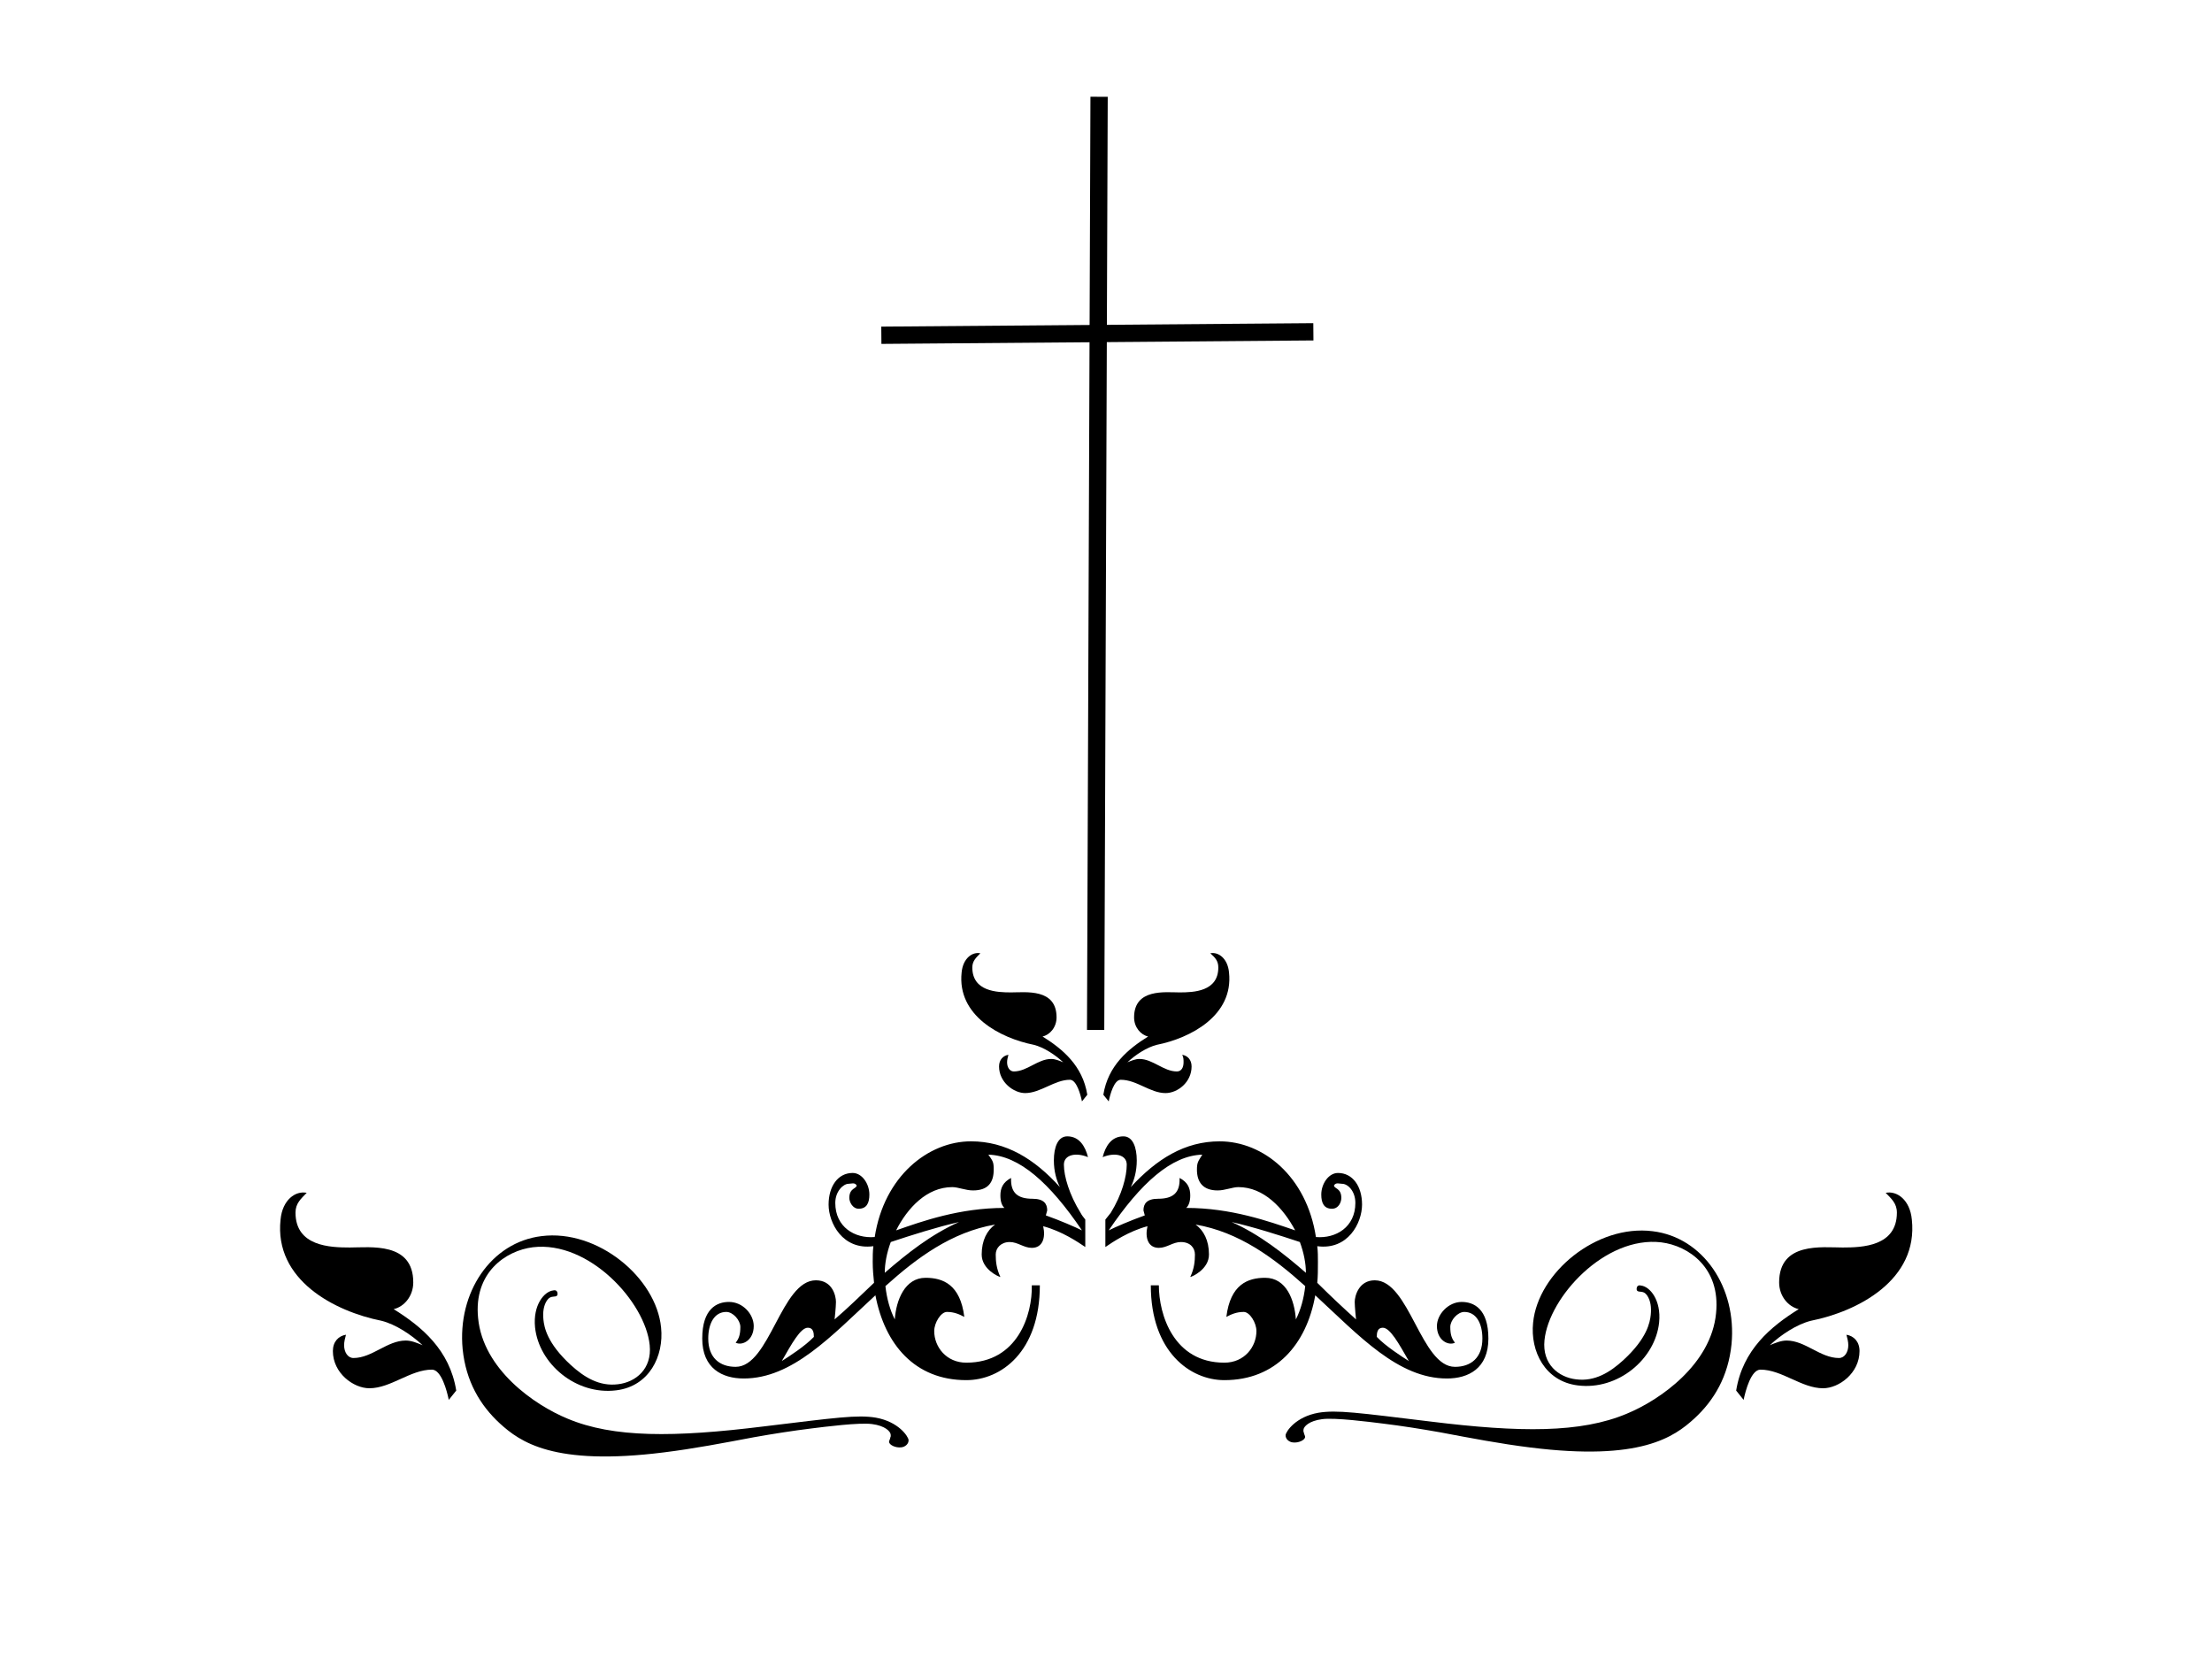 <?xml version="1.0"?><svg width="640" height="480" xmlns="http://www.w3.org/2000/svg">
 <title>swirl</title>

 <g>
  <title>Layer 1</title>
  <g id="g1499">
   <g id="g1404">
    <path id="path1406" d="m307.819,336.968c0,3.371 1.552,8.665 4.834,13.959c0.391,0.726 0.78,1.205 1.354,1.929l0,3.612l0,0.963l0,3.37c-2.126,-1.444 -6.768,-4.574 -12.182,-6.019c0.771,3.37 -0.188,6.261 -3.292,6.261c-2.321,0 -4.058,-1.686 -6.381,-1.686c-2.51,0 -4.058,1.686 -4.058,3.61c0,1.924 0.196,4.094 1.351,6.5c-0.386,0 -5.412,-2.166 -5.412,-6.5c0,-4.095 1.548,-6.98 3.869,-8.664c-12.575,2.165 -22.633,9.628 -31.723,17.812c0.386,3.609 1.353,6.98 2.709,9.63c0.384,-5.54 2.903,-12.039 8.899,-12.039c5.03,0 10.06,1.928 11.217,11.317c-1.354,-0.724 -2.897,-1.443 -5.03,-1.443c-1.737,0 -3.675,3.129 -3.675,5.533c0,4.577 3.484,9.15 9.285,9.15c14.891,0 19.149,-13.964 18.949,-22.388l2.325,0c0,19.26 -11.217,27.442 -21.275,27.442c-14.891,0 -23.594,-10.349 -26.299,-24.552c-12.777,11.796 -23.989,24.074 -38.11,24.074c-6.185,0 -11.993,-2.89 -11.993,-11.56c0,-8.664 4.257,-10.591 7.735,-10.591c4.063,0 7.163,3.61 7.163,6.98c0,4.094 -3.29,5.78 -5.227,4.817c0.967,-1.206 1.354,-2.406 1.354,-4.576c0,-1.924 -2.126,-4.329 -4.06,-4.329c-3.478,0 -5.227,3.368 -5.227,7.698c0,5.54 3.29,8.189 7.933,8.189c9.862,0 13.149,-25.037 23.209,-25.037c4.841,0 5.808,4.575 5.808,6.259c0,1.446 -0.393,5.056 -0.393,5.056c3.676,-3.129 7.348,-6.74 11.411,-10.595c-0.19,-1.925 -0.384,-3.849 -0.384,-6.018c0,-1.44 0,-3.13 0.194,-4.571c-8.901,1.2 -12.959,-6.745 -12.959,-12.039c0,-5.296 2.705,-9.15 6.963,-9.15c2.709,0 4.834,3.129 4.834,6.259c0,2.41 -0.77,4.095 -3.093,4.095c-1.74,0 -2.707,-1.93 -2.707,-3.13c0,-2.89 2.124,-2.65 2.124,-3.614c-0.571,-0.959 -1.541,-0.48 -2.321,-0.48c-1.541,0 -3.864,2.169 -3.864,5.539c0,6.979 5.613,10.352 11.411,9.87c2.707,-17.573 15.472,-27.688 27.853,-27.688c10.056,0 18.374,5.059 25.725,13.244c-0.967,-1.929 -1.746,-4.575 -1.746,-7.704c0,-3.855 1.166,-6.986 3.871,-6.986c3.483,0 5.22,2.89 6,6.019c-3.489,-1.443 -6.969,-0.719 -6.969,2.171zm-74.079,47.183c-2.125,0 -4.644,4.575 -7.538,9.635c1.936,-1.206 6.767,-4.335 9.276,-6.985c0,-1.206 -0.188,-2.65 -1.737,-2.65zm23.989,-24.794c-1.166,3.129 -1.74,6.261 -1.74,8.904c6.384,-5.534 13.341,-11.074 21.472,-14.685c-6.384,1.445 -13.933,3.855 -19.732,5.781zm28.237,-25.279c1.354,1.925 1.544,2.166 1.544,4.336c0,3.61 -1.544,6.015 -5.99,6.015c-2.133,0 -4.257,-0.96 -5.997,-0.96c-7.348,0 -12.962,6.02 -16.252,12.52c7.548,-2.65 18.378,-6.499 31.34,-6.499c-0.78,-0.726 -1.166,-1.931 -1.166,-3.617c0,-2.165 0.78,-3.848 3.094,-5.053c-0.188,4.335 1.937,6.019 6.194,6.019c3.29,0 4.257,1.444 4.257,3.369l-0.392,1.446c4.067,1.444 8.517,3.368 10.449,4.335c-9.286,-13.724 -18.185,-21.671 -27.08,-21.911zm27.078,-15.408c-0.391,-1.925 -1.547,-6.26 -3.484,-6.26c-4.445,0 -8.507,3.853 -12.953,3.853c-3.29,0 -7.55,-3.129 -7.55,-7.703c0,-1.931 1.166,-3.129 2.709,-3.375c-0.19,0.724 -0.386,1.444 -0.386,2.169c0,1.445 0.77,2.651 1.937,2.651c3.861,0 6.964,-3.616 10.828,-3.616c1.157,0 2.323,0.485 3.478,0.965c-2.321,-2.169 -5.602,-4.334 -8.506,-5.055c-9.673,-1.928 -22.242,-8.428 -20.888,-20.948c0.384,-4.091 3.094,-6.014 5.415,-5.535c-1.157,1.205 -2.321,2.165 -2.321,4.095c0,6.98 7.154,7.221 11.215,7.221c4.257,0 13.158,-1.205 13.158,7.225c0,2.885 -1.936,5.055 -4.058,5.534c5.798,3.61 11.597,8.429 12.953,16.854l-1.546,1.925zm105.604,80.17c-14.122,0 -25.334,-12.279 -38.101,-24.074c-2.52,14.204 -11.409,24.552 -26.312,24.552c-9.859,0 -21.272,-8.183 -21.272,-27.442l2.328,0c0,8.425 4.244,22.388 18.945,22.388c5.811,0 9.288,-4.574 9.288,-9.15c0,-2.404 -1.935,-5.533 -3.673,-5.533c-2.126,0 -3.676,0.719 -5.029,1.443c1.157,-9.389 6.187,-11.317 11.216,-11.317c6.192,0 8.514,6.499 8.899,12.039c1.354,-2.65 2.319,-6.021 2.707,-9.63c-9.09,-8.185 -19.146,-15.649 -31.717,-17.812c2.314,1.683 3.864,4.568 3.864,8.664c0,4.335 -5.026,6.5 -5.415,6.5c1.157,-2.406 1.354,-4.576 1.354,-6.5c0,-1.924 -1.354,-3.61 -4.061,-3.61c-2.323,0 -4.061,1.686 -6.379,1.686c-3.096,0 -4.065,-2.892 -3.292,-6.261c-5.414,1.446 -10.056,4.575 -12.18,6.019l0,-3.37l0,-0.963l0,-3.612l1.54,-1.929c3.287,-5.295 4.645,-10.588 4.645,-13.959c0,-2.89 -3.479,-3.614 -6.965,-2.17c0.78,-3.129 2.516,-6.019 5.996,-6.019c2.707,0 3.868,3.131 3.868,6.986c0,3.129 -0.773,5.775 -1.737,7.704c7.54,-8.185 15.661,-13.244 25.717,-13.244c12.58,0 25.145,10.115 27.858,27.688c5.798,0.481 11.409,-2.892 11.409,-9.87c0,-3.37 -2.126,-5.539 -3.864,-5.539c-0.782,0 -1.747,-0.48 -2.323,0.48c0,0.965 2.126,0.724 2.126,3.614c0,1.2 -0.773,3.13 -2.707,3.13c-2.323,0 -3.096,-1.685 -3.096,-4.095c0,-3.129 2.126,-6.259 4.834,-6.259c4.257,0 6.964,3.853 6.964,9.15c0,5.294 -4.061,13.238 -12.959,12.039c0.192,1.44 0.192,3.13 0.192,4.571c0,2.169 0,4.093 -0.192,6.018c3.873,3.856 7.732,7.466 11.222,10.595c0,0 -0.385,-3.61 -0.385,-5.056c0,-1.683 1.157,-6.259 5.799,-6.259c10.06,0 13.347,25.037 23.207,25.037c4.641,0 7.934,-2.649 7.934,-8.189c0,-4.331 -1.747,-7.698 -5.227,-7.698c-1.934,0 -4.061,2.405 -4.061,4.329c0,2.17 0.389,3.37 1.354,4.576c-1.935,0.964 -5.222,-0.723 -5.222,-4.817c0,-3.37 3.287,-6.98 7.161,-6.98c3.475,0 7.732,1.927 7.732,10.591c0.001,8.669 -5.798,11.559 -11.989,11.559zm-83.944,-96.54c-2.903,0.721 -6.187,2.886 -8.506,5.055c1.157,-0.48 2.319,-0.965 3.476,-0.965c3.872,0 6.969,3.616 10.828,3.616c1.358,0 1.938,-1.205 1.938,-2.651c0,-0.725 0,-1.445 -0.389,-2.169c1.555,0.246 2.712,1.444 2.712,3.375c0,4.574 -4.061,7.703 -7.545,7.703c-4.45,0 -8.318,-3.853 -12.959,-3.853c-1.935,0 -3.091,4.335 -3.476,6.26l-1.553,-1.925c1.357,-8.425 7.156,-13.244 12.962,-16.854c-2.135,-0.48 -4.065,-2.65 -4.065,-5.534c0,-8.43 9.091,-7.225 13.156,-7.225c4.061,0 11.213,-0.241 11.213,-7.221c0,-1.93 -0.965,-2.89 -2.318,-4.095c2.318,-0.479 5.026,1.444 5.415,5.535c1.354,12.52 -11.217,19.02 -20.889,20.948zm23.596,41.169c-1.738,0 -3.864,0.96 -5.995,0.96c-4.252,0 -5.995,-2.405 -5.995,-6.015c0,-2.17 0.389,-2.411 1.546,-4.336c-8.895,0.241 -17.797,8.187 -27.071,21.909c1.926,-0.966 6.379,-2.89 10.44,-4.335l-0.385,-1.446c0,-1.925 0.96,-3.369 4.249,-3.369c4.256,0 6.383,-1.684 6.196,-6.019c2.323,1.205 3.091,2.889 3.091,5.053c0,1.686 -0.384,2.891 -1.161,3.617c12.959,0 23.788,3.849 31.525,6.499c-3.481,-6.499 -9.091,-12.519 -16.439,-12.519zm17.792,15.888c-5.798,-1.925 -13.34,-4.336 -19.722,-5.78c8.121,3.61 15.086,9.15 21.469,14.685c0,-2.644 -0.584,-5.776 -1.747,-8.905zm23.989,24.794c-1.55,0 -1.737,1.444 -1.737,2.65c2.506,2.65 7.348,5.779 9.274,6.985c-2.895,-5.06 -5.414,-9.635 -7.537,-9.635z" fill="#000000"/>
   </g>
   <g id="g1408">
    <path id="path1410" d="m129.844,405.028c-0.546,-2.691 -2.163,-8.751 -4.87,-8.751c-6.214,0 -11.894,5.387 -18.108,5.387c-4.599,0 -10.554,-4.375 -10.554,-10.768c0,-2.699 1.631,-4.374 3.788,-4.718c-0.266,1.013 -0.541,2.018 -0.541,3.032c0,2.019 1.078,3.704 2.707,3.704c5.399,0 9.737,-5.055 15.138,-5.055c1.617,0 3.246,0.678 4.861,1.349c-3.244,-3.032 -7.831,-6.058 -11.89,-7.066c-13.523,-2.696 -31.092,-11.782 -29.201,-29.284c0.537,-5.719 4.325,-8.406 7.568,-7.738c-1.617,1.684 -3.244,3.025 -3.244,5.725c0,9.757 10.001,10.094 15.677,10.094c5.952,0 18.395,-1.685 18.395,10.099c0,4.032 -2.707,7.066 -5.673,7.736c8.106,5.047 16.211,11.784 18.107,23.561l-2.161,2.691z" fill="#000000"/>
   </g>
   <g id="g1412">
    <path id="path1414" d="m502.326,402.336c1.894,-11.778 9.998,-18.514 18.106,-23.561c-2.967,-0.67 -5.673,-3.703 -5.673,-7.736c0,-11.784 12.441,-10.099 18.395,-10.099c5.673,0 15.676,-0.337 15.676,-10.094c0,-2.699 -1.626,-4.04 -3.243,-5.725c3.243,-0.669 7.031,2.018 7.567,7.738c1.894,17.501 -15.675,26.588 -29.201,29.284c-4.057,1.008 -8.645,4.033 -11.888,7.066c1.613,-0.672 3.243,-1.349 4.86,-1.349c5.401,0 9.738,5.055 15.139,5.055c1.626,0 2.707,-1.685 2.707,-3.704c0,-1.014 -0.277,-2.019 -0.541,-3.032c2.157,0.344 3.788,2.018 3.788,4.718c0,6.393 -5.954,10.768 -10.556,10.768c-6.214,0 -11.891,-5.387 -18.106,-5.387c-2.707,0 -4.324,6.06 -4.874,8.751l-2.156,-2.691z" fill="#000000"/>
   </g>
   <g id="g1416">
    <path id="path1418" d="m490.238,410.41c-5.883,5.369 -15.528,12.397 -47.446,8.395c-8.707,-1.074 -17.337,-2.733 -26.12,-4.392c-5.491,-0.976 -11.056,-1.856 -16.627,-2.539c-3.922,-0.488 -13.804,-1.758 -17.489,-1.269c-3.846,0.488 -5.334,2.149 -5.415,3.027c0,0.194 -0.076,0.587 0.081,0.781c0.081,0.585 0.393,0.977 0.393,1.366c-0.081,0.88 -1.885,1.757 -3.53,1.563c-1.099,-0.098 -2.197,-0.977 -2.121,-2.149c0.157,-1.071 2.904,-5.271 9.493,-6.442c5.334,-0.877 11.449,0 32.392,2.539c26.034,3.222 43.528,3.319 56.783,-2.243c9.725,-4.005 24.471,-14.351 25.878,-29.094c1.336,-13.177 -7.997,-19.523 -15.84,-20.5c-16.234,-1.954 -32.547,15.815 -33.803,28.313c-0.706,6.93 4.078,10.737 9.175,11.323c5.415,0.684 9.806,-2.049 13.647,-5.563c6.902,-6.346 7.689,-10.937 7.92,-13.082c0.237,-2.244 -0.076,-4.099 -0.938,-5.466c-0.71,-1.074 -1.255,-1.172 -2.197,-1.27c-0.393,0 -1.018,-0.1 -0.942,-0.88c0.081,-1.073 0.942,-0.976 1.26,-0.879c2.587,0.292 5.879,4.197 5.249,10.639c-1.094,10.643 -11.918,19.72 -23.529,18.256c-9.488,-1.171 -13.799,-9.859 -12.937,-18.156c1.412,-14.449 18.352,-28.508 34.585,-26.458c14.59,1.758 24.396,16.305 22.823,32.704c-0.943,9.274 -5.018,16.205 -10.744,21.476z" fill="#000000"/>
   </g>
   <g id="g1420">
    <path id="path1422" d="m133.859,390.351c-1.57,-16.399 8.233,-30.947 22.825,-32.704c16.234,-2.05 33.173,12.008 34.588,26.457c0.86,8.298 -3.454,16.986 -12.941,18.157c-11.611,1.464 -22.432,-7.615 -23.529,-18.256c-0.629,-6.443 2.665,-10.348 5.252,-10.64c0.317,-0.098 1.179,-0.194 1.257,0.879c0.078,0.779 -0.548,0.88 -0.941,0.88c-0.943,0.098 -1.49,0.196 -2.198,1.268c-0.862,1.366 -1.175,3.222 -0.938,5.465c0.232,2.148 1.016,6.738 7.92,13.085c3.842,3.513 8.233,6.245 13.646,5.563c5.097,-0.587 9.883,-4.394 9.175,-11.324c-1.256,-12.496 -17.569,-30.264 -33.803,-28.313c-7.845,0.977 -17.174,7.322 -15.84,20.501c1.409,14.741 16.153,25.089 25.881,29.092c13.254,5.563 30.745,5.466 56.782,2.245c20.943,-2.538 27.058,-3.417 32.392,-2.538c6.587,1.172 9.334,5.37 9.49,6.443c0.079,1.172 -1.02,2.053 -2.119,2.149c-1.646,0.194 -3.449,-0.685 -3.529,-1.564c0,-0.389 0.313,-0.779 0.393,-1.366c0.157,-0.194 0.08,-0.585 0.08,-0.779c-0.08,-0.879 -1.57,-2.539 -5.414,-3.028c-3.686,-0.488 -13.569,0.781 -17.489,1.269c-5.571,0.684 -11.137,1.564 -16.627,2.539c-8.782,1.66 -17.413,3.319 -26.118,4.394c-31.92,4.003 -41.567,-3.028 -47.449,-8.396c-5.724,-5.271 -9.803,-12.204 -10.746,-21.48l0,0z" fill="#000000"/>
   </g>
  </g>
  <line id="svg_3" y2="28" x2="318" y1="298" x1="317" stroke-width="5" stroke="#000000" fill="none"/>
  <line id="svg_6" y2="96" x2="380" y1="97" x1="255" stroke-width="5" stroke="#000000" fill="none"/>
  <path d="m43,119" id="svg_13" stroke-width="5" stroke="#000000" fill="none"/>
  <path d="m-228,101" id="svg_14" stroke-width="5" stroke="#000000" fill="none"/>
 </g>
</svg>